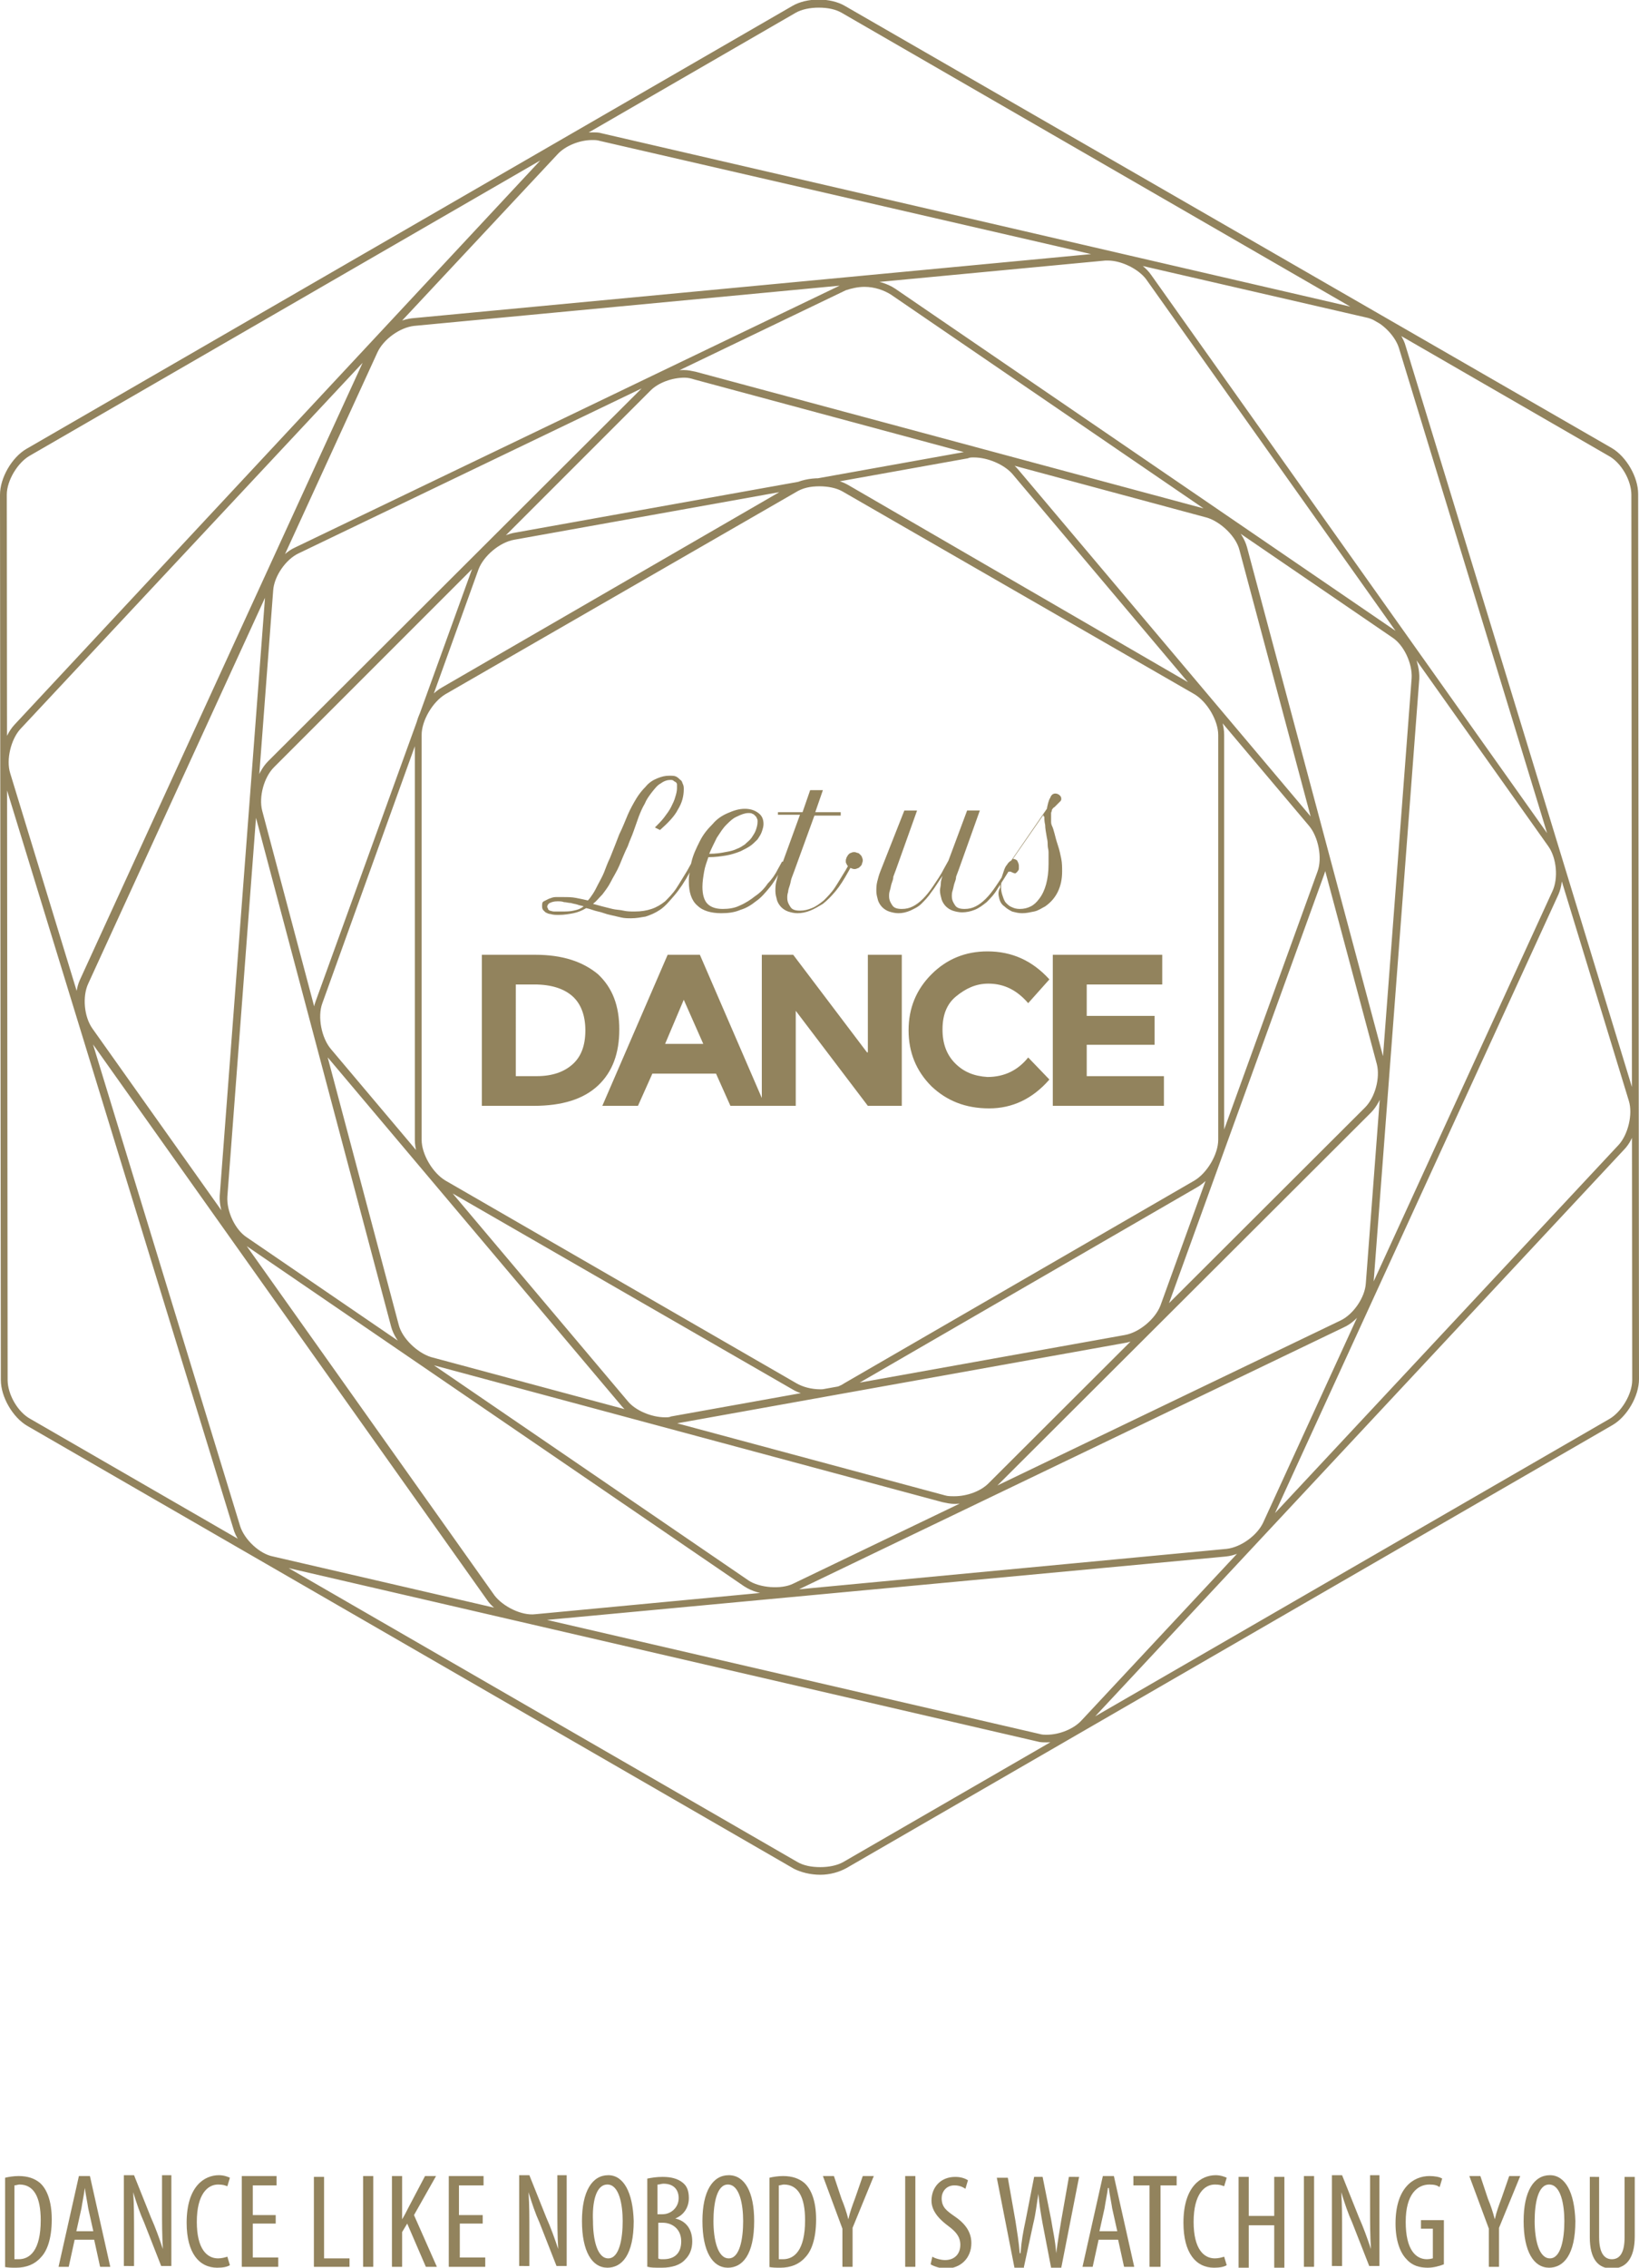 <?xml version="1.0" encoding="utf-8"?>
<!-- Generator: Adobe Illustrator 18.0.0, SVG Export Plug-In . SVG Version: 6.00 Build 0)  -->
<!DOCTYPE svg PUBLIC "-//W3C//DTD SVG 1.1//EN" "http://www.w3.org/Graphics/SVG/1.1/DTD/svg11.dtd">
<svg version="1.1" id="Ebene_1" xmlns="http://www.w3.org/2000/svg" xmlns:xlink="http://www.w3.org/1999/xlink" x="0px" y="0px"
	 viewBox="0 0 193.2 267.2" enable-background="new 0 0 193.2 267.2" xml:space="preserve">
<path fill="#92835D" d="M187.4,256.5v7.1c0,2.6,1,3.7,2.6,3.7c1.6,0,2.7-1.1,2.7-3.8v-7h-1.2v7.1c0,1.9-0.6,2.6-1.5,2.6
	c-0.8,0-1.5-0.6-1.5-2.6v-7.1H187.4z M182.6,257.4c1.4,0,1.8,2.4,1.8,4.3c0,2.1-0.4,4.4-1.7,4.4c-1.3,0-1.8-2.2-1.8-4.4
	C180.9,259.6,181.3,257.4,182.6,257.4 M182.7,256.3c-1.9,0-3.1,1.9-3.1,5.4c0,3.6,1.2,5.5,3,5.5c1.7,0,3.1-1.5,3.1-5.5
	C185.6,258.3,184.5,256.3,182.7,256.3 M176.7,267.1v-4.6l2.5-6.1h-1.3l-0.9,2.6c-0.3,0.8-0.6,1.6-0.8,2.5h0
	c-0.2-0.8-0.5-1.7-0.8-2.4l-0.9-2.7h-1.3l2.3,6.2v4.5H176.7z M170,261.6h-2.5v1h1.4v3.5c-0.1,0-0.3,0.1-0.7,0.1
	c-1.3,0-2.5-1.1-2.5-4.4c0-3.3,1.4-4.4,2.8-4.4c0.6,0,0.9,0.1,1.2,0.3l0.3-1c-0.3-0.2-0.9-0.3-1.5-0.3c-1.9,0-4,1.4-4,5.6
	c0,1.9,0.5,3.4,1.3,4.2c0.7,0.8,1.6,1,2.5,1c0.7,0,1.4-0.2,1.9-0.4V261.6z M158.2,267.1v-3.7c0-2.3,0-3.6-0.1-5.1h0
	c0.4,1.3,0.8,2.5,1.3,3.6l2,5.1h1.2v-10.7h-1.1v3.8c0,1.9,0,3.2,0.1,4.9h0c-0.4-1.2-0.9-2.6-1.4-3.7l-2-5h-1.2v10.7H158.2z
	 M153.7,267.1h1.2v-10.7h-1.2V267.1z M146,256.5v10.7h1.2v-5h3v5h1.2v-10.7h-1.2v4.6h-3v-4.6H146z M144.3,265.9
	c-0.3,0.1-0.7,0.2-1.1,0.2c-1.3,0-2.5-1.1-2.5-4.3c0-3.3,1.3-4.4,2.5-4.4c0.6,0,0.8,0.1,1.1,0.2l0.3-1c-0.2-0.1-0.7-0.3-1.3-0.3
	c-1.7,0-3.8,1.3-3.8,5.6c0,3.6,1.5,5.3,3.6,5.3c0.7,0,1.2-0.1,1.5-0.3L144.3,265.9z M135.6,267.1h1.2v-9.6h1.9v-1.1h-5.1v1.1h1.9
	V267.1z M129.6,262.9l0.6-2.7c0.1-0.7,0.3-1.6,0.4-2.4h0.1c0.1,0.8,0.3,1.7,0.4,2.4l0.6,2.7H129.6z M131.8,263.9l0.7,3.2h1.2
	l-2.4-10.7H130l-2.4,10.7h1.2l0.7-3.2H131.8z M120.7,267.1l1.1-5.1c0.3-1.2,0.4-2.3,0.6-3.5h0c0.1,1.2,0.3,2.4,0.5,3.5l1,5.2h1.2
	l2.1-10.7H126l-0.9,5.1c-0.2,1.2-0.4,2.4-0.6,3.9h0c-0.1-1.5-0.4-2.7-0.6-4l-1-5h-1l-1,5.1c-0.3,1.4-0.5,2.5-0.6,3.9h-0.1
	c-0.1-1.3-0.3-2.5-0.5-3.8l-0.9-5.1h-1.3l2.1,10.7H120.7z M109.7,266.8c0.3,0.2,1.1,0.5,1.8,0.5c1.7,0,3-1.2,3-3
	c0-1.2-0.6-2.2-1.9-3.1c-1-0.7-1.6-1.1-1.6-2.2c0-0.7,0.5-1.5,1.5-1.5c0.6,0,1,0.2,1.3,0.4l0.3-1c-0.3-0.2-0.8-0.4-1.5-0.4
	c-1.7,0-2.8,1.2-2.8,2.8c0,1.4,1.2,2.4,2,3c0.8,0.6,1.4,1.2,1.4,2.2c0,1.1-0.7,1.8-1.8,1.8c-0.5,0-1.2-0.2-1.5-0.4L109.7,266.8z
	 M106.7,267.1h1.2v-10.7h-1.2V267.1z M100.5,267.1v-4.6l2.5-6.1h-1.3l-0.9,2.6c-0.3,0.8-0.6,1.6-0.8,2.5h0c-0.2-0.8-0.5-1.7-0.8-2.4
	l-0.9-2.7h-1.3l2.3,6.2v4.5H100.5z M91.8,257.5c0.2,0,0.4-0.1,0.6-0.1c1.7,0,2.5,1.5,2.5,4.2c0,3.6-1.3,4.6-2.6,4.6
	c-0.1,0-0.3,0-0.5,0V257.5z M90.6,267.1c0.4,0.1,0.9,0.1,1.4,0.1c1.2,0,2.2-0.4,2.9-1.2c0.7-0.7,1.3-2.1,1.3-4.5
	c0-2.2-0.6-3.6-1.4-4.3c-0.6-0.5-1.4-0.8-2.5-0.8c-0.6,0-1.2,0.1-1.6,0.2V267.1z M85.8,257.4c1.4,0,1.8,2.4,1.8,4.3
	c0,2.1-0.4,4.4-1.7,4.4c-1.3,0-1.8-2.2-1.8-4.4C84.1,259.6,84.5,257.4,85.8,257.4 M85.9,256.3c-1.9,0-3.1,1.9-3.1,5.4
	c0,3.6,1.2,5.5,3,5.5c1.7,0,3.1-1.5,3.1-5.5C88.9,258.3,87.8,256.3,85.9,256.3 M77.6,261.9h0.5c1.1,0,2.2,0.7,2.2,2.2
	c0,1.4-0.8,2.1-2.1,2.1c-0.3,0-0.5,0-0.6-0.1V261.9z M77.6,257.4c0.1,0,0.4-0.1,0.6-0.1c1.3,0,1.8,0.8,1.8,1.7
	c0,1.1-0.9,1.9-1.9,1.9h-0.6V257.4z M76.4,267.1c0.3,0.1,0.8,0.1,1.6,0.1c1.2,0,2.2-0.3,2.8-1c0.5-0.5,0.8-1.2,0.8-2.1
	c0-1.4-0.7-2.4-2-2.7v0c1-0.4,1.6-1.3,1.6-2.4c0-0.8-0.2-1.4-0.7-1.8c-0.6-0.5-1.4-0.7-2.4-0.7c-0.7,0-1.3,0.1-1.8,0.2V267.1z
	 M71.6,257.4c1.4,0,1.8,2.4,1.8,4.3c0,2.1-0.4,4.4-1.7,4.4c-1.3,0-1.8-2.2-1.8-4.4C69.8,259.6,70.2,257.4,71.6,257.4 M71.7,256.3
	c-1.9,0-3.1,1.9-3.1,5.4c0,3.6,1.2,5.5,3,5.5c1.7,0,3.1-1.5,3.1-5.5C74.6,258.3,73.5,256.3,71.7,256.3 M62.4,267.1v-3.7
	c0-2.3,0-3.6-0.1-5.1h0c0.4,1.3,0.8,2.5,1.3,3.6l2,5.1h1.2v-10.7h-1.1v3.8c0,1.9,0,3.2,0.1,4.9h0c-0.4-1.2-0.9-2.6-1.4-3.7l-2-5
	h-1.2v10.7H62.4z M56.8,261h-2.7v-3.5H57v-1.1h-4.1v10.7h4.3v-1.1h-3v-4h2.7V261z M46.2,267.1h1.2V263l0.6-1l2.2,5.1h1.3l-2.7-6.1
	l2.6-4.6h-1.3l-2,3.8c-0.2,0.4-0.4,0.8-0.7,1.3h0v-5.1h-1.2V267.1z M42.7,267.1H44v-10.7h-1.2V267.1z M37,267.1h4.2v-1h-3v-9.6H37
	V267.1z M32.5,261h-2.7v-3.5h2.8v-1.1h-4.1v10.7h4.3v-1.1h-3v-4h2.7V261z M26.8,265.9c-0.3,0.1-0.7,0.2-1.1,0.2
	c-1.3,0-2.5-1.1-2.5-4.3c0-3.3,1.3-4.4,2.5-4.4c0.6,0,0.8,0.1,1.1,0.2l0.3-1c-0.2-0.1-0.7-0.3-1.3-0.3c-1.7,0-3.8,1.3-3.8,5.6
	c0,3.6,1.5,5.3,3.6,5.3c0.7,0,1.2-0.1,1.5-0.3L26.8,265.9z M15.8,267.1v-3.7c0-2.3,0-3.6-0.1-5.1h0c0.4,1.3,0.8,2.5,1.3,3.6l2,5.1
	h1.2v-10.7h-1.1v3.8c0,1.9,0,3.2,0.1,4.9h0c-0.4-1.2-0.9-2.6-1.4-3.7l-2-5h-1.2v10.7H15.8z M9,262.9l0.6-2.7
	c0.1-0.7,0.3-1.6,0.4-2.4H10c0.1,0.8,0.3,1.7,0.4,2.4l0.6,2.7H9z M11.1,263.9l0.7,3.2H13l-2.4-10.7H9.3l-2.4,10.7h1.2l0.7-3.2H11.1z
	 M1.7,257.5c0.2,0,0.4-0.1,0.6-0.1c1.7,0,2.5,1.5,2.5,4.2c0,3.6-1.3,4.6-2.6,4.6c-0.1,0-0.3,0-0.5,0V257.5z M0.5,267.1
	c0.4,0.1,0.9,0.1,1.4,0.1c1.2,0,2.2-0.4,2.9-1.2c0.7-0.7,1.3-2.1,1.3-4.5c0-2.2-0.6-3.6-1.4-4.3c-0.6-0.5-1.4-0.8-2.5-0.8
	c-0.6,0-1.2,0.1-1.6,0.2V267.1z"/>
<path fill="#92835D" d="M124.1,112.5v17.8h13.1v-3.5h-9.1v-3.7h8v-3.4h-8v-3.7h8.9v-3.5H124.1z M112.6,125.3c-1-1-1.5-2.3-1.5-4
	c0-1.7,0.5-3,1.6-3.9s2.3-1.5,3.8-1.5c1.9,0,3.4,0.8,4.7,2.3l2.5-2.8c-2-2.2-4.4-3.3-7.3-3.3c-2.6,0-4.8,0.9-6.6,2.7
	c-1.8,1.8-2.7,4-2.7,6.6c0,2.6,0.9,4.8,2.7,6.6c1.8,1.7,4,2.6,6.8,2.6c2.7,0,5.1-1.1,7.1-3.4l-2.5-2.6c-1.2,1.5-2.8,2.3-4.8,2.3
	C114.8,126.8,113.6,126.3,112.6,125.3 M102.2,124l-8.7-11.5h-3.7v17.8h4v-11.2l8.5,11.2h4v-17.8h-4V124z M82.9,123h-4.5l2.2-5.2
	L82.9,123z M90.2,130.3l-7.7-17.8h-3.8L71,130.3h4.2l1.7-3.8h7.5l1.7,3.8H90.2z M63.3,126.8h-2.5V116H63c2,0,3.5,0.5,4.5,1.4
	c1,0.9,1.5,2.3,1.5,4c0,1.8-0.5,3.1-1.5,4C66.5,126.3,65.1,126.8,63.3,126.8 M63.1,112.5h-6.3v17.8h6.1c3.4,0,5.9-0.8,7.6-2.4
	c1.7-1.6,2.5-3.8,2.5-6.6c0-2.8-0.8-4.9-2.5-6.5C68.7,113.3,66.3,112.5,63.1,112.5"/>
<path fill="#92835D" d="M123.1,96.2c0,0.2,0,0.6,0.1,1c0,0.4,0.1,0.9,0.2,1.5c0.1,0.4,0.1,0.7,0.1,0.9c0,0.3,0.1,0.5,0.1,0.8
	c0,0.2,0,0.5,0,0.7c0,0.2,0,0.4,0,0.7c0,1.8-0.4,3.2-1.1,4.1c-0.3,0.4-0.6,0.7-1,0.9c-0.4,0.2-0.8,0.3-1.3,0.3
	c-0.4,0-0.7-0.1-0.9-0.2c-0.3-0.1-0.5-0.3-0.7-0.5c-0.2-0.2-0.3-0.5-0.4-0.8c-0.1-0.3-0.2-0.6-0.2-1c0-0.3,0-0.5,0.1-0.8
	c0-0.2,0.1-0.4,0.2-0.6c0.1-0.2,0.2-0.3,0.3-0.4c0.1-0.1,0.3-0.1,0.4-0.1c0.1,0,0.2,0,0.3,0.1c0.1,0,0.2,0.1,0.3,0.1
	c0.1,0,0.2,0,0.2-0.1c0.1,0,0.1-0.1,0.2-0.2c0.1-0.1,0.1-0.2,0.1-0.3c0-0.1,0-0.2,0-0.3c0-0.2-0.1-0.4-0.2-0.6
	c-0.1-0.1-0.3-0.2-0.5-0.2l3.6-5.2V96.2z M117.8,105.9c0.1,0.4,0.3,0.7,0.6,0.9c0.2,0.2,0.5,0.4,0.9,0.6c0.4,0.1,0.7,0.2,1.2,0.2
	c0.5,0,0.9-0.1,1.4-0.2c0.5-0.1,0.9-0.4,1.3-0.6c1.3-0.9,2-2.3,2-4.1c0-0.5,0-1-0.1-1.5c-0.1-0.5-0.2-1-0.4-1.6
	c-0.2-0.6-0.3-1-0.4-1.4c-0.1-0.4-0.2-0.7-0.3-0.9c-0.1-0.2-0.1-0.4-0.1-0.6c0-0.2,0-0.3,0-0.5c0-0.1,0-0.3,0-0.4
	c0-0.1,0.1-0.2,0.1-0.4c0.1-0.1,0.1-0.2,0.3-0.3c0.1-0.1,0.2-0.2,0.4-0.4c0.1-0.1,0.2-0.2,0.3-0.3c0.1-0.1,0.1-0.2,0.1-0.3
	c0-0.2-0.1-0.3-0.2-0.4c-0.1-0.1-0.3-0.2-0.5-0.2c-0.3,0-0.5,0.2-0.6,0.5c-0.2,0.3-0.3,0.8-0.4,1.3l-4.2,6.1
	c-0.2,0.1-0.4,0.3-0.5,0.5c-0.2,0.2-0.3,0.5-0.4,0.8c-0.1,0.3-0.2,0.6-0.3,0.9c-0.1,0.3-0.1,0.7-0.1,1
	C117.6,105.1,117.7,105.5,117.8,105.9 M103.8,102.6c-0.2,0.5-0.3,0.9-0.4,1.3c-0.1,0.4-0.1,0.8-0.1,1.1c0,0.4,0.1,0.7,0.2,1.1
	c0.1,0.3,0.3,0.6,0.5,0.8c0.2,0.2,0.5,0.4,0.8,0.5c0.3,0.1,0.7,0.2,1.1,0.2c0.5,0,0.9-0.1,1.4-0.3c0.4-0.2,0.9-0.4,1.3-0.8
	c0.4-0.4,0.8-0.8,1.2-1.4c0.4-0.5,0.8-1.2,1.3-1.9c-0.1,0.3-0.2,0.6-0.2,0.9c0,0.3-0.1,0.6-0.1,0.8c0,0.4,0.1,0.7,0.2,1.1
	c0.1,0.3,0.3,0.6,0.5,0.8c0.2,0.2,0.5,0.4,0.8,0.5c0.3,0.1,0.7,0.2,1.1,0.2c0.5,0,1-0.1,1.5-0.3c0.5-0.2,0.9-0.5,1.4-0.9
	c0.4-0.4,0.9-0.9,1.3-1.6c0.4-0.6,0.9-1.4,1.4-2.2l0.5-0.9l-0.3-0.2l-0.5,0.9c-0.4,0.8-0.9,1.5-1.3,2.1c-0.4,0.6-0.8,1.1-1.2,1.5
	c-0.4,0.4-0.8,0.7-1.2,0.9c-0.4,0.2-0.8,0.3-1.3,0.3c-0.5,0-0.9-0.1-1.1-0.4c-0.2-0.3-0.4-0.6-0.4-1.1c0-0.2,0-0.4,0.1-0.7
	s0.1-0.5,0.2-0.8c0.1-0.3,0.2-0.5,0.2-0.8c0.1-0.3,0.2-0.5,0.3-0.8l2.5-7h-1.5l-2.2,5.9l-0.5,0.9c-0.4,0.8-0.9,1.5-1.3,2.1
	c-0.4,0.6-0.8,1.1-1.2,1.5c-0.4,0.4-0.8,0.7-1.2,0.9c-0.4,0.2-0.8,0.3-1.3,0.3c-0.5,0-0.9-0.1-1.1-0.4c-0.2-0.3-0.4-0.6-0.4-1.1
	c0-0.2,0-0.4,0.1-0.7s0.1-0.5,0.2-0.8c0.1-0.3,0.2-0.5,0.2-0.8c0.1-0.3,0.2-0.5,0.3-0.8l2.5-7h-1.5L103.8,102.6z M99.8,101.8
	c0,0.1,0.1,0.2,0.2,0.3c0.1,0.1,0.2,0.1,0.3,0.2c0.1,0,0.2,0.1,0.4,0.1c0.1,0,0.2,0,0.4-0.1c0.1,0,0.2-0.1,0.3-0.2s0.2-0.2,0.2-0.3
	c0-0.1,0.1-0.2,0.1-0.4c0-0.1,0-0.2-0.1-0.4c0-0.1-0.1-0.2-0.2-0.3c-0.1-0.1-0.2-0.2-0.3-0.2c-0.1,0-0.2-0.1-0.4-0.1
	c-0.1,0-0.2,0-0.4,0.1c-0.1,0-0.2,0.1-0.3,0.2c-0.1,0.1-0.1,0.2-0.2,0.3c0,0.1-0.1,0.2-0.1,0.4C99.7,101.6,99.7,101.7,99.8,101.8
	 M91.5,96h2.8l-2.4,6.6c-0.2,0.5-0.3,0.9-0.4,1.3c-0.1,0.4-0.1,0.8-0.1,1.1c0,0.4,0.1,0.7,0.2,1.1c0.1,0.3,0.3,0.6,0.5,0.8
	c0.2,0.2,0.5,0.4,0.8,0.5c0.3,0.1,0.7,0.2,1.1,0.2c0.5,0,1-0.1,1.5-0.3c0.5-0.2,1-0.5,1.5-0.8c0.5-0.4,1-0.9,1.5-1.5
	c0.5-0.6,1-1.4,1.5-2.3l0.5-0.9l-0.3-0.2l-0.5,0.9c-0.5,0.8-0.9,1.5-1.3,2.1c-0.4,0.6-0.9,1.1-1.3,1.5c-0.5,0.4-0.9,0.7-1.4,0.9
	c-0.5,0.2-0.9,0.3-1.4,0.3c-0.5,0-0.9-0.1-1.1-0.4c-0.2-0.3-0.4-0.6-0.4-1.1c0-0.2,0-0.4,0.1-0.7c0-0.2,0.1-0.5,0.2-0.8
	c0.1-0.3,0.1-0.5,0.2-0.8c0.1-0.3,0.2-0.5,0.3-0.8l2.4-6.6h3.1v-0.4h-3l0.9-2.6h-1.5l-0.9,2.6h-2.9V96z M88.7,95.9
	c0.1,0,0.2,0.1,0.3,0.2c0.1,0.1,0.2,0.2,0.2,0.3c0.1,0.1,0.1,0.3,0.1,0.4c0,0.4-0.1,0.7-0.2,1c-0.1,0.3-0.3,0.6-0.5,0.9
	c-0.2,0.3-0.5,0.5-0.8,0.8c-0.3,0.2-0.6,0.4-0.9,0.5c-0.4,0.2-0.8,0.3-1.4,0.4c-0.5,0.1-1.1,0.2-1.9,0.2c0.3-0.7,0.6-1.3,0.9-1.9
	c0.4-0.6,0.7-1.1,1.1-1.5c0.4-0.4,0.8-0.8,1.3-1c0.4-0.2,0.9-0.4,1.3-0.4C88.4,95.8,88.6,95.8,88.7,95.9 M87.3,107.2
	c0.7-0.2,1.3-0.6,1.8-1c0.6-0.4,1.1-1,1.6-1.6c0.5-0.6,0.9-1.3,1.3-2l0.5-0.9l-0.3-0.2l-0.5,0.9c-0.3,0.6-0.7,1.2-1.2,1.7
	c-0.4,0.6-0.9,1.1-1.5,1.5c-0.5,0.4-1.1,0.8-1.8,1.1c-0.6,0.3-1.3,0.4-2,0.4c-0.8,0-1.4-0.2-1.8-0.6c-0.4-0.4-0.6-1.1-0.6-2
	c0-0.6,0.1-1.2,0.2-1.8c0.1-0.6,0.3-1.1,0.5-1.7c0.8,0,1.5-0.1,2.1-0.2c0.6-0.1,1.2-0.3,1.7-0.5c0.4-0.2,0.8-0.4,1.1-0.6
	c0.3-0.2,0.6-0.5,0.9-0.8c0.2-0.3,0.4-0.6,0.5-0.9c0.1-0.3,0.2-0.6,0.2-0.9c0-0.6-0.2-1-0.6-1.3c-0.4-0.3-0.9-0.5-1.6-0.5
	c-0.7,0-1.3,0.2-2,0.5c-0.7,0.3-1.3,0.7-1.8,1.3c-0.6,0.6-1.1,1.2-1.5,2c-0.4,0.8-0.8,1.6-1,2.5c-0.1,0.4-0.2,0.8-0.2,1.2
	c-0.1,0.4-0.1,0.7-0.1,1.1c0,1.2,0.3,2.2,1,2.8c0.6,0.6,1.6,0.9,2.8,0.9C85.9,107.6,86.6,107.5,87.3,107.2 M65.3,107.4
	c-0.2,0-0.4-0.1-0.5-0.1c-0.1-0.1-0.2-0.1-0.2-0.2c0-0.1-0.1-0.2-0.1-0.2c0-0.2,0.1-0.4,0.3-0.5c0.2-0.1,0.5-0.2,0.9-0.2
	c0.3,0,0.5,0,0.8,0.1c0.3,0,0.5,0.1,0.8,0.1c0.3,0.1,0.5,0.1,0.8,0.2c0.2,0.1,0.5,0.1,0.7,0.2c-0.4,0.3-0.7,0.4-1.2,0.5
	c-0.4,0.1-0.9,0.1-1.4,0.1C65.8,107.4,65.5,107.4,65.3,107.4 M77.8,97.8c0.9-0.8,1.7-1.6,2.1-2.4c0.5-0.8,0.7-1.6,0.7-2.4
	c0-0.2,0-0.4-0.1-0.6c-0.1-0.2-0.1-0.4-0.3-0.5c-0.1-0.1-0.3-0.3-0.5-0.4c-0.2-0.1-0.5-0.1-0.8-0.1c-0.5,0-0.9,0.1-1.4,0.3
	c-0.5,0.2-1,0.5-1.4,1c-0.4,0.4-0.8,0.9-1.1,1.4c-0.3,0.5-0.7,1.2-1,1.9c-0.3,0.7-0.6,1.5-1,2.3c-0.3,0.8-0.7,1.8-1.1,2.8
	c-0.3,0.6-0.5,1.2-0.7,1.7c-0.2,0.5-0.5,1-0.7,1.4c-0.2,0.4-0.4,0.8-0.6,1.1c-0.2,0.3-0.4,0.6-0.6,0.8c-0.4-0.1-0.9-0.2-1.4-0.3
	c-0.5-0.1-1-0.1-1.6-0.1c-0.3,0-0.5,0-0.8,0c-0.3,0-0.5,0.1-0.8,0.2c-0.2,0.1-0.4,0.2-0.6,0.3c-0.2,0.1-0.2,0.3-0.2,0.6
	c0,0.1,0,0.2,0.1,0.4c0.1,0.1,0.2,0.2,0.3,0.3c0.2,0.1,0.4,0.2,0.6,0.2c0.3,0.1,0.6,0.1,1,0.1c0.6,0,1.2-0.1,1.7-0.2
	c0.5-0.1,1-0.3,1.5-0.6c0.5,0.1,0.9,0.3,1.4,0.4c0.5,0.1,0.9,0.3,1.4,0.4c0.4,0.1,0.9,0.2,1.3,0.3c0.4,0.1,0.8,0.1,1.2,0.1
	c0.6,0,1.1-0.1,1.7-0.2c0.6-0.2,1.1-0.4,1.7-0.8c0.6-0.4,1.1-1,1.7-1.7c0.6-0.7,1.2-1.6,1.8-2.7l0.5-0.9l-0.3-0.2l-0.5,0.9
	c-0.5,0.8-0.9,1.5-1.3,2.1c-0.4,0.6-0.9,1.1-1.3,1.5c-0.5,0.4-1,0.7-1.6,0.9c-0.6,0.2-1.2,0.3-2,0.3c-0.4,0-0.9,0-1.3-0.1
	c-0.4-0.1-0.9-0.1-1.3-0.2c-0.4-0.1-0.8-0.2-1.2-0.3c-0.4-0.1-0.7-0.2-1.1-0.3c0.4-0.3,0.7-0.7,1.1-1.1c0.3-0.4,0.7-0.9,1-1.5
	c0.3-0.6,0.7-1.2,1-1.9c0.3-0.7,0.6-1.5,1-2.3c0.2-0.6,0.5-1.2,0.7-1.8c0.2-0.6,0.4-1.1,0.6-1.7c0.2-0.5,0.4-1,0.7-1.5
	c0.2-0.5,0.5-0.9,0.8-1.3c0.4-0.5,0.7-0.9,1.1-1.1c0.4-0.3,0.8-0.4,1.1-0.4c0.2,0,0.3,0,0.4,0.1c0.1,0.1,0.2,0.1,0.3,0.2
	c0.1,0.1,0.1,0.2,0.1,0.3c0,0.1,0,0.3,0,0.4c0,0.3-0.1,0.7-0.2,1c-0.1,0.4-0.3,0.8-0.5,1.2c-0.2,0.4-0.5,0.8-0.8,1.2
	c-0.3,0.4-0.7,0.8-1.1,1.2L77.8,97.8z"/>
<path fill="#92835D" d="M96.6,164.5c-1.2,0-2.4-0.3-3.2-0.8l-41.3-23.8c-1.8-1-3.2-3.5-3.2-5.6l0-47.7c0-2.1,1.4-4.6,3.2-5.6
	l41.3-23.9c1.7-1,4.7-1,6.5,0L141.1,81c1.8,1,3.2,3.5,3.2,5.6l0,47.7c0,2.1-1.4,4.6-3.2,5.6l-41.3,23.9
	C99,164.2,97.8,164.5,96.6,164.5z M96.6,57.3c-1.1,0-2,0.2-2.8,0.7L52.5,81.8c-1.5,0.9-2.8,3.1-2.8,4.8l0,47.7
	c0,1.7,1.3,3.9,2.8,4.8L93.9,163c0.7,0.4,1.7,0.7,2.8,0.7c1,0,2.1-0.2,2.8-0.7l41.3-23.9c1.5-0.9,2.8-3.1,2.8-4.8l0-47.7
	c0-1.7-1.3-3.9-2.8-4.8L99.3,57.9C98.6,57.5,97.6,57.3,96.6,57.3z M78.4,167.9c-1.9,0-4-0.9-5.1-2.2l-35-41.5
	c-1.3-1.5-1.8-4.3-1.1-6.2l18.5-51.1c0.7-1.9,2.9-3.7,4.8-4.1l53.5-9.6c0.3,0,0.6-0.1,0.9-0.1c1.9,0,4,0.9,5.1,2.2l35,41.5
	c1.3,1.5,1.8,4.3,1.1,6.2l-18.5,51.1c-0.7,1.9-2.9,3.7-4.8,4.1l-53.5,9.6C79,167.8,78.7,167.9,78.4,167.9z M114.8,53.9
	c-0.3,0-0.5,0-0.7,0.1l-53.5,9.6c-1.7,0.3-3.6,1.9-4.2,3.5L38,118.2c-0.6,1.6-0.1,4.1,1,5.4l35,41.5c0.9,1.1,2.8,1.9,4.4,1.9
	c0.3,0,0.5,0,0.7-0.1l53.5-9.6c1.7-0.3,3.6-1.9,4.2-3.5l18.5-51.1c0.6-1.6,0.1-4.1-1-5.4l-35-41.5C118.3,54.7,116.4,53.9,114.8,53.9
	z M112.5,177.2c-0.5,0-0.9-0.1-1.4-0.2l-60.6-16.3c-1.9-0.5-3.9-2.5-4.4-4.4L30,95.7c-0.5-1.9,0.2-4.6,1.6-6l44.4-44.3
	c1.1-1.1,2.9-1.8,4.6-1.8c0.5,0,0.9,0.1,1.4,0.2l60.6,16.3c1.9,0.5,3.9,2.5,4.4,4.4l16.2,60.6c0.5,1.9-0.2,4.6-1.6,6l-44.4,44.3
	C116.1,176.5,114.2,177.2,112.5,177.2z M80.7,44.5c-1.5,0-3.1,0.6-4,1.5L32.3,90.4c-1.2,1.2-1.8,3.5-1.4,5.1L47,156.1
	c0.4,1.6,2.2,3.3,3.8,3.8l60.6,16.3c0.3,0.1,0.7,0.1,1.1,0.1c1.5,0,3.1-0.6,4-1.5l44.4-44.3c1.2-1.2,1.8-3.5,1.4-5.1l-16.2-60.6
	c-0.4-1.6-2.2-3.3-3.8-3.8L81.8,44.7C81.5,44.6,81.1,44.5,80.7,44.5z M91.3,187.9c-1.4,0-2.7-0.4-3.6-1l-59.1-40.4
	c-1.6-1.1-2.8-3.6-2.7-5.6l5.4-71.3c0.2-2,1.7-4.3,3.5-5.1l64.5-31c0.7-0.3,1.6-0.5,2.6-0.5c1.4,0,2.7,0.4,3.6,1l59.1,40.4
	c1.6,1.1,2.8,3.6,2.7,5.6l-5.4,71.3c-0.2,2-1.7,4.3-3.5,5.1l-64.5,31C93.2,187.7,92.3,187.9,91.3,187.9z M101.9,33.8
	c-0.8,0-1.6,0.2-2.2,0.4l-64.5,31c-1.5,0.7-2.9,2.7-3,4.4L26.8,141c-0.1,1.7,0.9,3.9,2.3,4.8l59.1,40.4c1.3,0.9,3.9,1.1,5.3,0.4
	l64.5-31c1.5-0.7,2.9-2.7,3-4.4l5.4-71.3c0.1-1.7-0.9-3.9-2.3-4.8L105,34.7C104.2,34.2,103.1,33.8,101.9,33.8z M62.6,191.1
	c-1.9,0-4.2-1.1-5.2-2.6L10,121.7c-1.1-1.6-1.4-4.4-0.6-6.2l34.1-74.4c0.8-1.8,3.1-3.4,5.1-3.6l81.5-7.7c2-0.2,4.5,1,5.6,2.6
	l47.4,66.8c1.1,1.6,1.4,4.4,0.6,6.2l-34.1,74.4c-0.8,1.8-3.1,3.4-5.1,3.6L63.1,191C62.9,191.1,62.8,191.1,62.6,191.1z M130.6,30.7
	c-0.1,0-0.2,0-0.3,0l-81.5,7.7c-1.7,0.2-3.6,1.6-4.3,3.1l-34.1,74.4c-0.7,1.5-0.5,3.9,0.5,5.3l47.4,66.8c1,1.3,3.2,2.4,4.8,2.2
	l81.5-7.7c1.7-0.2,3.6-1.6,4.3-3.1L183,105c0.7-1.5,0.5-3.9-0.5-5.3l-47.4-66.8C134.2,31.7,132.2,30.7,130.6,30.7z M123.4,205.3
	c-0.4,0-0.8,0-1.1-0.1L32,184.3c-1.9-0.4-4-2.3-4.5-4.2L0.3,91.4c-0.6-1.9,0.1-4.6,1.4-6L65,17.5c1.1-1.2,3-1.9,4.8-1.9
	c0.4,0,0.8,0,1.1,0.1l90.3,20.9c1.9,0.4,4,2.3,4.5,4.2l27.1,88.7c0.6,1.9,0,4.6-1.4,6l-63.3,67.8
	C127.1,204.5,125.2,205.3,123.4,205.3z M69.8,16.5c-1.5,0-3.2,0.7-4.1,1.7L2.4,85.9c-1.1,1.2-1.7,3.6-1.2,5.2l27.1,88.7
	c0.5,1.6,2.3,3.3,3.9,3.6l90.3,20.9c0.3,0.1,0.6,0.1,0.9,0.1c1.5,0,3.2-0.7,4.1-1.7l63.3-67.8c1.1-1.2,1.7-3.6,1.2-5.2l-27.1-88.7
	c-0.5-1.6-2.3-3.3-3.9-3.6L70.7,16.6C70.4,16.5,70.1,16.5,69.8,16.5z M96.7,220.9c-1.2,0-2.3-0.3-3.1-0.7L3.2,168
	c-1.7-1-3.1-3.4-3.1-5.4L0,58.3c0-2,1.4-4.4,3.1-5.4L93.4,0.7c1.7-1,4.5-1,6.2,0L190,52.8c1.7,1,3.1,3.4,3.1,5.4l0.1,104.3
	c0,2-1.4,4.4-3.1,5.4l-90.3,52.2C98.9,220.6,97.8,220.9,96.7,220.9z M96.5,0.9c-1,0-2,0.2-2.7,0.6L3.5,53.7
	c-1.4,0.8-2.7,2.9-2.7,4.6l0.1,104.3c0,1.7,1.2,3.8,2.7,4.6L94,219.4c0.7,0.4,1.6,0.6,2.7,0.6c1,0,2-0.2,2.7-0.6l90.3-52.2
	c1.4-0.8,2.7-2.9,2.7-4.6l-0.1-104.3c0-1.7-1.2-3.8-2.7-4.6L99.2,1.5C98.5,1.1,97.6,0.9,96.5,0.9z"/>
</svg>
